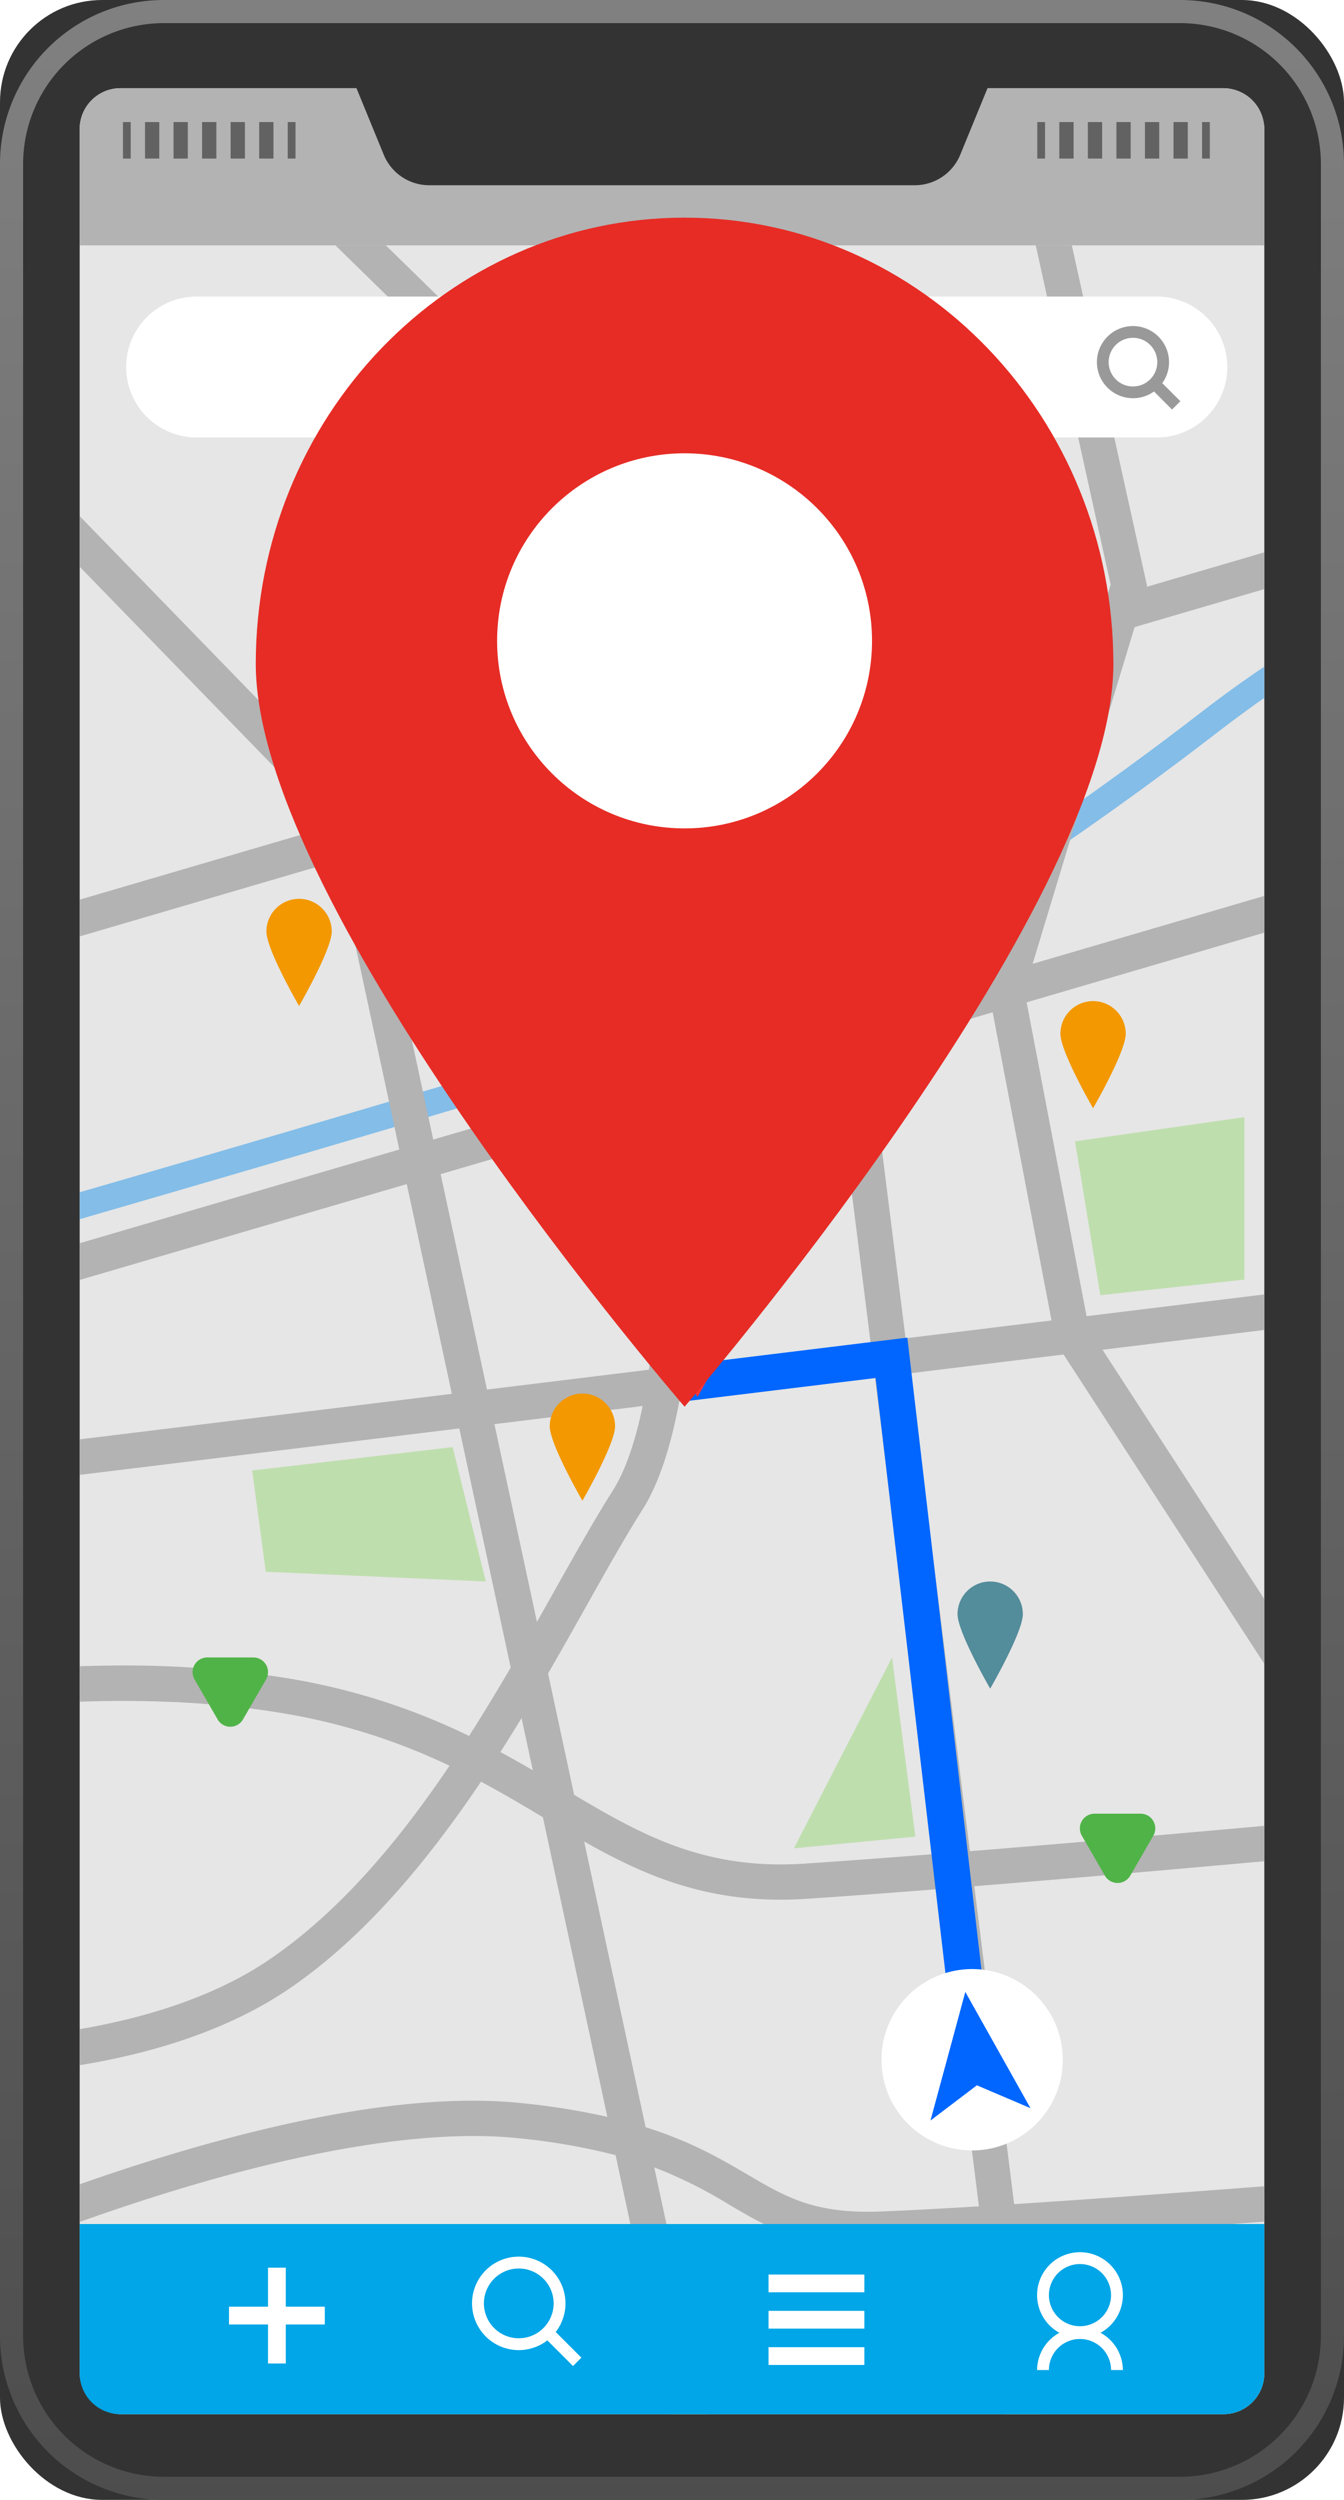 <svg xmlns="http://www.w3.org/2000/svg" xmlns:xlink="http://www.w3.org/1999/xlink" width="416.862" height="775" viewBox="0 0 416.862 775">
  <defs>
    <linearGradient id="linear-gradient" x1="0.5" x2="0.5" y2="1" gradientUnits="objectBoundingBox">
      <stop offset="0.002" stop-color="gray"/>
      <stop offset="1" stop-color="#4d4d4d"/>
    </linearGradient>
    <clipPath id="clip-path">
      <rect id="長方形_188" data-name="長方形 188" width="367.44" height="672.355" fill="none"/>
    </clipPath>
    <filter id="パス_135" x="36.928" y="89.735" width="345.944" height="48.084" filterUnits="userSpaceOnUse">
      <feOffset dx="1.47" dy="1.47" input="SourceAlpha"/>
      <feGaussianBlur stdDeviation="0.735" result="blur"/>
      <feFlood flood-color="#231815" flood-opacity="0.302"/>
      <feComposite operator="in" in2="blur"/>
      <feComposite in="SourceGraphic"/>
    </filter>
  </defs>
  <g id="グループ_286" data-name="グループ 286" transform="translate(-288.557 -56.606)">
    <g id="グループ_284" data-name="グループ 284" transform="translate(288.557 56.606)">
      <g id="グループ_264" data-name="グループ 264">
        <rect id="長方形_186" data-name="長方形 186" width="416.862" height="774.999" rx="31.677" transform="translate(0 0)" fill="#333"/>
        <path id="パス_117" data-name="パス 117" d="M654.614,63.775a43.685,43.685,0,0,1,43.636,43.636V780.8a43.685,43.685,0,0,1-43.636,43.636H339.362A43.685,43.685,0,0,1,295.726,780.8V107.411a43.685,43.685,0,0,1,43.636-43.636H654.614m0-7.169H339.362a50.8,50.8,0,0,0-50.805,50.805V780.8a50.8,50.8,0,0,0,50.805,50.8H654.614a50.8,50.8,0,0,0,50.8-50.8V107.411a50.8,50.8,0,0,0-50.8-50.805Z" transform="translate(-288.557 -56.606)" fill="url(#linear-gradient)"/>
      </g>
      <rect id="長方形_187" data-name="長方形 187" width="367.44" height="721.087" rx="12.671" transform="translate(24.711 27.339)" fill="#e6e6e6"/>
      <g id="グループ_267" data-name="グループ 267" transform="translate(24.711 76.071)">
        <g id="グループ_266" data-name="グループ 266" clip-path="url(#clip-path)">
          <g id="グループ_265" data-name="グループ 265" transform="translate(-122.892 -115.442)">
            <path id="パス_118" data-name="パス 118" d="M246.673,398.376l-2.2-7.713c2.52-.719,252.59-72.048,304.23-90.507,48.409-17.3,118.026-69.54,138.21-85.137,37.816-29.221,59.44-36.97,98.7-51.036l8.359-3,2.715,7.546-8.37,3c-39.742,14.241-59.691,21.387-96.5,49.832-20.42,15.78-90.893,68.643-140.412,86.343C499.519,326.255,249.194,397.656,246.673,398.376Z" transform="translate(-216.995 45.793)" fill="#83bde8"/>
            <path id="パス_119" data-name="パス 119" d="M650.147,834.966H536.98L516.45,739.548a197.348,197.348,0,0,0-30.643-5.286c-29.05-2.941-70.922,4.326-121.089,21.013a720.937,720.937,0,0,0-68.287,26.65l-7.772,3.618V715.01c-9.281-.406-15.257-1.083-16.162-1.19l-3.243-.383L227.341,607.27l5.8-1.654a506.038,506.038,0,0,1,55.519-11.69V525.177l177.012-21.645-13.99-65.025L288.659,486.277v-117.9L427.819,327.6l-.181-.844L290.205,185.35l7.84-7.62,139.62,143.657.672,3.129L520.7,300.38c-2.877-22.427-5.1-46.7-3.01-66.749L401.471,120.045,541.146,86.99c-.512-19.668-1.577-37.408-2.534-49.017l-.488-5.915H763.74l-12.37,212.12-73.937,21.666L645.81,370.228l104.8-30.71,20.707,137.652-103.836,12.7L767.448,643.85l-8.99.847c-.9.083-69.734,6.547-130.746,11.487l12.367,98.553c50.909-3.275,115.4-8.505,116.247-8.574l.887,10.895c-.847.069-64.819,5.257-115.77,8.544ZM545.81,824.034h91.947l-7.245-57.745c-11.958.731-22.8,1.315-31.376,1.65-23.679.93-34.656-5.524-47.376-12.988a140.409,140.409,0,0,0-23.312-11.609ZM299.591,715.3v53.219c27.963-12.261,123.671-51.576,187.318-45.137a220.025,220.025,0,0,1,26.988,4.3l-19.985-92.888c-6.067-3.622-12.377-7.373-19.206-11.02-16.435,24.431-35.944,48.072-59.227,64C380.271,711.868,330.207,715.6,299.591,715.3ZM525.77,730.888c14.216,4.478,23.448,9.9,31.524,14.637,12.159,7.134,20.946,12.281,41.418,11.493,8.345-.326,18.839-.89,30.436-1.6L616.8,657.056c-14.816,1.171-28.868,2.218-41.012,3.025-29.4,1.961-49.67-6.765-69.081-17.771ZM299.591,704.307c6.972.069,14.994-.083,23.591-.651,25.107-1.655,60.428-7.32,86.123-24.9,21.793-14.913,39.979-36.725,55.636-59.921a192.575,192.575,0,0,0-53.418-16.56c-37.9-6.1-79.031-3.374-111.932,1.214ZM277,703.276c2.566.225,6.573.523,11.663.744v-98.9c-21.442,3.419-38.279,7.354-46.675,9.469Zm226.6-75.435c21.522,12.794,40.919,23.358,71.469,21.334,11.963-.8,25.788-1.825,40.374-2.978L596.907,498.5,536.2,505.919c-2.55,13.676-6.234,25.392-11.453,33.6-5.254,8.269-11.116,18.7-17.322,29.737-3.726,6.627-7.69,13.682-11.917,20.962ZM607.757,497.169l18.592,148.157c48.139-3.894,101.32-8.755,122.091-10.677L655.408,491.34ZM480.726,614.585c3.471,1.873,6.808,3.767,10.055,5.657l-3.484-16.2Q484.1,609.293,480.726,614.585ZM363.052,587.746a317.579,317.579,0,0,1,50.208,3.737A202.693,202.693,0,0,1,471.007,609.6c4.515-7.057,8.812-14.175,12.922-21.2l-15.95-74.135L299.591,534.853v57.466A473.175,473.175,0,0,1,363.052,587.746Zm115.823-74.818,13.19,61.31q2.978-5.259,5.825-10.337c6.281-11.172,12.213-21.726,17.626-30.244,4.077-6.415,7.108-15.543,9.331-26.35Zm-16.677-77.5L476.566,502.2l50.234-6.143c3.517-24.223,3.961-54.066,3.386-80.553Zm78.879-23.115c.68,26.722.359,56.909-3.091,82.377l57.559-7.038L584.5,399.586Zm54.045-15.836L606.4,486.32l45.27-5.535-18.257-95.533Zm48.829-14.308,18.59,97.291,96.293-11.777L741.663,353.531Zm-344.36-5.6v95.119L449.374,427.79l-19.251-89.475Zm141.052-41.333,19.251,89.477,69.98-20.508c-.539-16.486-1.386-31-1.974-41.071-.245-4.2-.454-7.806-.6-10.675-.366-7.344-1.91-18.252-3.7-30.88-.47-3.32-.954-6.738-1.437-10.231Zm92.133-27c.56,4.093,1.119,8.048,1.652,11.808,1.827,12.893,3.4,24.029,3.793,31.872.143,2.844.35,6.414.594,10.581.592,10.143,1.371,23.538,1.913,38.528l42.388-12.42L571.6,296.855Zm49.454-14.491,11.512,91.743L633.275,373.9,664.9,269.517Zm-54.313-50.114c-.616,16.621,1.187,35.878,3.415,53.637l38.893-11.4-.128-1.018Zm1.253-14.062,51.3,50.135.383,3.054,87.83-25.739,1.323-4.369L631.178,76.916l-78.8,18.65c.781,42.4-1.375,94.763-15.321,112.452C533.012,213.145,530.534,220.64,529.17,229.565ZM639.457,63.723,681.3,253.079l-.08.263,59.686-17.49L752.152,42.99H549.964c.617,8.444,1.588,23.548,2.136,41.407ZM423.315,126.111l96.56,94.37c1.828-7.6,4.6-14.164,8.595-19.232,11.158-14.149,13.487-61.068,12.9-103.079Z" transform="translate(-227.341 -32.058)" fill="#b3b3b3"/>
            <path id="パス_120" data-name="パス 120" d="M505.976,545.1,480.463,327.671l-58.58,7.162L420.52,323.69l69.779-8.533L517.128,543.79Z" transform="translate(-110.691 138.89)" fill="#06f"/>
          </g>
        </g>
      </g>
      <g id="グループ_270" data-name="グループ 270" transform="translate(269.282 606.306)">
        <circle id="楕円形_14" data-name="楕円形 14" cx="28.119" cy="28.119" r="28.119" transform="translate(0 8.96) rotate(-9.167)" fill="#fff"/>
        <g id="グループ_269" data-name="グループ 269" transform="translate(19.317 11.211)">
          <g id="グループ_268" data-name="グループ 268">
            <path id="パス_121" data-name="パス 121" d="M479.309,441.628l20.208,36.041-16.626-7.088L468.5,481.507Z" transform="translate(-468.499 -441.628)" fill="#06f"/>
          </g>
        </g>
      </g>
      <g id="グループ_271" data-name="グループ 271" transform="translate(186.394 334.96)">
        <path id="パス_122" data-name="パス 122" d="M464.623,295.379a29.925,29.925,0,1,0-59.849,0c0,16.528,29.925,68.183,29.925,68.183S464.623,311.906,464.623,295.379Z" transform="translate(-404.774 -265.454)" fill="#f33"/>
        <circle id="楕円形_15" data-name="楕円形 15" cx="18.561" cy="18.561" r="18.561" transform="translate(8.733 14.434) rotate(-8.833)" fill="#fff"/>
      </g>
      <g id="グループ_272" data-name="グループ 272" transform="translate(142.872 200.765)">
        <path id="パス_123" data-name="パス 123" d="M397.9,191.911a10.13,10.13,0,0,0-20.26,0c0,5.594,10.13,23.079,10.13,23.079S397.9,197.506,397.9,191.911Z" transform="translate(-377.638 -181.783)" fill="#538c9a"/>
      </g>
      <g id="グループ_273" data-name="グループ 273" transform="translate(296.994 490.286)">
        <path id="パス_124" data-name="パス 124" d="M493.991,372.428a10.129,10.129,0,0,0-20.258,0c0,5.594,10.128,23.081,10.128,23.081S493.991,378.023,493.991,372.428Z" transform="translate(-473.733 -362.3)" fill="#538c9a"/>
      </g>
      <g id="グループ_274" data-name="グループ 274" transform="translate(170.513 432.019)">
        <path id="パス_125" data-name="パス 125" d="M415.13,336.1a10.129,10.129,0,1,0-20.258,0c0,5.594,10.128,23.079,10.128,23.079S415.13,341.694,415.13,336.1Z" transform="translate(-394.872 -325.97)" fill="#f39800"/>
      </g>
      <g id="グループ_275" data-name="グループ 275" transform="translate(328.904 310.354)">
        <path id="パス_126" data-name="パス 126" d="M513.889,260.24a10.13,10.13,0,0,0-20.26,0c0,5.6,10.13,23.081,10.13,23.081S513.889,265.836,513.889,260.24Z" transform="translate(-493.629 -250.112)" fill="#f39800"/>
      </g>
      <g id="グループ_276" data-name="グループ 276" transform="translate(82.632 278.654)">
        <path id="パス_127" data-name="パス 127" d="M360.338,240.477a10.13,10.13,0,0,0-20.26,0c0,5.594,10.13,23.079,10.13,23.079S360.338,246.071,360.338,240.477Z" transform="translate(-340.078 -230.347)" fill="#f39800"/>
      </g>
      <path id="パス_128" data-name="パス 128" d="M513.026,426.382,520.174,414a4.546,4.546,0,0,0-3.937-6.819h-14.3A4.546,4.546,0,0,0,498,414l7.148,12.38A4.545,4.545,0,0,0,513.026,426.382Z" transform="translate(-162.455 155.088)" fill="#50b348"/>
      <path id="パス_129" data-name="パス 129" d="M341.438,396.183l7.148-12.382a4.546,4.546,0,0,0-3.937-6.82h-14.3a4.547,4.547,0,0,0-3.937,6.82l7.148,12.382A4.546,4.546,0,0,0,341.438,396.183Z" transform="translate(-266.067 136.852)" fill="#50b348"/>
      <path id="パス_130" data-name="パス 130" d="M365.818,231.715l8.453,42.266,65.39-19.718-5.01-43.681Z" transform="translate(-241.903 36.372)" fill="#bfdeae"/>
      <path id="パス_131" data-name="パス 131" d="M496.453,280.042l7.85,47.7,44.681-4.83V272.54Z" transform="translate(-163.02 73.785)" fill="#bfdeae"/>
      <path id="パス_132" data-name="パス 132" d="M472.523,376.982l7.246,55.55-37.678,3.623Z" transform="translate(-195.847 136.852)" fill="#bfdeae"/>
      <path id="パス_133" data-name="パス 133" d="M337.324,343.569l62.191-7.246,10.264,41.662-68.229-3.019Z" transform="translate(-259.109 112.3)" fill="#bfdeae"/>
      <path id="パス_134" data-name="パス 134" d="M453.836,206.978l4.046,36.228L512.853,209.7l4.8-22.642Z" transform="translate(-188.754 22.164)" fill="#83bde8"/>
      <g transform="matrix(1, 0, 0, 1, 0, 0)" filter="url(#パス_135)">
        <path id="パス_135-2" data-name="パス 135" d="M631.736,156.688H333.878a21.836,21.836,0,0,1-21.838-21.836h0a21.838,21.838,0,0,1,21.838-21.838H631.736a21.838,21.838,0,0,1,21.838,21.838h0A21.836,21.836,0,0,1,631.736,156.688Z" transform="translate(-274.38 -22.54)" fill="#fff"/>
      </g>
      <g id="グループ_277" data-name="グループ 277" transform="translate(340.23 101.086)">
        <path id="パス_136" data-name="パス 136" d="M511.869,142a11.185,11.185,0,1,1,7.91-3.277A11.11,11.11,0,0,1,511.869,142Zm0-18.725a7.54,7.54,0,1,0,5.331,2.208A7.5,7.5,0,0,0,511.869,123.277Z" transform="translate(-500.69 -119.633)" fill="#999"/>
        <rect id="長方形_189" data-name="長方形 189" width="3.645" height="9.6" transform="matrix(0.707, -0.707, 0.707, 0.707, 16.51, 19.093)" fill="#999"/>
      </g>
      <path id="長方形_190" data-name="長方形 190" d="M12.671,0h342.1A12.671,12.671,0,0,1,367.44,12.671V48.732a0,0,0,0,1,0,0H0a0,0,0,0,1,0,0V12.671A12.671,12.671,0,0,1,12.671,0Z" transform="translate(24.711 27.339)" fill="#b3b3b3"/>
      <path id="長方形_191" data-name="長方形 191" d="M0,0H367.44a0,0,0,0,1,0,0V46.279A12.671,12.671,0,0,1,354.769,58.95H12.671A12.671,12.671,0,0,1,0,46.279V0A0,0,0,0,1,0,0Z" transform="translate(24.711 689.476)" fill="#00a6e7"/>
      <path id="パス_137" data-name="パス 137" d="M532.985,109.4H382.373a15.244,15.244,0,0,1-14.1-9.461L353.653,64.274H561.707L547.088,99.937A15.24,15.24,0,0,1,532.985,109.4Z" transform="translate(-249.249 -51.976)" fill="#333"/>
      <g id="グループ_278" data-name="グループ 278" transform="translate(71.027 703)">
        <rect id="長方形_192" data-name="長方形 192" width="29.717" height="5.51" transform="translate(0 12.104)" fill="#fff"/>
        <rect id="長方形_193" data-name="長方形 193" width="5.508" height="29.718" transform="translate(12.105)" fill="#fff"/>
      </g>
      <g id="グループ_279" data-name="グループ 279" transform="translate(238.374 705.13)">
        <rect id="長方形_194" data-name="長方形 194" width="29.718" height="5.51" fill="#fff"/>
        <rect id="長方形_195" data-name="長方形 195" width="29.718" height="5.51" transform="translate(0 11.261)" fill="#fff"/>
        <rect id="長方形_196" data-name="長方形 196" width="29.718" height="5.51" transform="translate(0 22.524)" fill="#fff"/>
      </g>
      <g id="グループ_280" data-name="グループ 280" transform="translate(321.668 698.212)">
        <path id="パス_138" data-name="パス 138" d="M502.422,518.553a13.306,13.306,0,1,1,13.306-13.306A13.322,13.322,0,0,1,502.422,518.553Zm0-22.94a9.634,9.634,0,1,0,9.634,9.634A9.647,9.647,0,0,0,502.422,495.613Z" transform="translate(-489.117 -491.942)" fill="#fff"/>
        <path id="パス_139" data-name="パス 139" d="M515.728,519.731h-3.671a9.634,9.634,0,1,0-19.269,0h-3.671a13.306,13.306,0,0,1,26.611,0Z" transform="translate(-489.117 -483.197)" fill="#fff"/>
      </g>
      <g id="グループ_281" data-name="グループ 281" transform="translate(146.403 699.593)">
        <path id="パス_140" data-name="パス 140" d="M394.333,521.776a14.49,14.49,0,1,1,10.249-24.735h0a14.487,14.487,0,0,1-10.249,24.735Zm0-25.3a10.812,10.812,0,1,0,7.652,3.164h0A10.782,10.782,0,0,0,394.333,496.474Z" transform="translate(-379.839 -492.803)" fill="#fff"/>
        <rect id="長方形_197" data-name="長方形 197" width="3.672" height="12.977" transform="matrix(0.707, -0.707, 0.707, 0.707, 22.146, 24.735)" fill="#fff"/>
      </g>
      <g id="グループ_282" data-name="グループ 282" transform="translate(38.138 37.843)" opacity="0.7" style="mix-blend-mode: multiply;isolation: isolate">
        <rect id="長方形_198" data-name="長方形 198" width="2.406" height="11.315" transform="translate(0 0)" fill="#404040"/>
        <path id="パス_141" data-name="パス 141" d="M356.444,91.516h-4.427V80.2h4.427Zm-8.855,0h-4.427V80.2h4.427Zm-8.855,0h-4.427V80.2h4.427Zm-8.855,0h-4.428V80.2h4.428Zm-8.855,0H316.6V80.2h4.428Z" transform="translate(-309.764 -80.201)" fill="#404040"/>
        <rect id="長方形_199" data-name="長方形 199" width="2.406" height="11.315" transform="translate(51.109 0)" fill="#404040"/>
      </g>
      <g id="グループ_283" data-name="グループ 283" transform="translate(321.728 37.843)" opacity="0.7" style="mix-blend-mode: multiply;isolation: isolate">
        <rect id="長方形_200" data-name="長方形 200" width="2.406" height="11.315" transform="translate(0 0)" fill="#404040"/>
        <path id="パス_142" data-name="パス 142" d="M533.263,91.516h-4.427V80.2h4.427Zm-8.855,0H519.98V80.2h4.428Zm-8.855,0h-4.428V80.2h4.428Zm-8.856,0H502.27V80.2H506.7Zm-8.853,0h-4.428V80.2h4.428Z" transform="translate(-486.582 -80.201)" fill="#404040"/>
        <rect id="長方形_201" data-name="長方形 201" width="2.406" height="11.315" transform="translate(51.109 0)" fill="#404040"/>
      </g>
    </g>
    <g id="グループ_285" data-name="グループ 285" transform="translate(367.885 124.081)">
      <path id="パス_143" data-name="パス 143" d="M604.022,237.044c0,76.418-133,230.256-133,230.256s-133-153.838-133-230.256,59.546-138.367,133-138.367S604.022,160.626,604.022,237.044Z" transform="translate(-338.018 -98.677)" fill="#e62c25"/>
      <circle id="楕円形_16" data-name="楕円形 16" cx="58.142" cy="58.142" r="58.142" transform="translate(74.859 73.055)" fill="#fff"/>
    </g>
  </g>
</svg>
